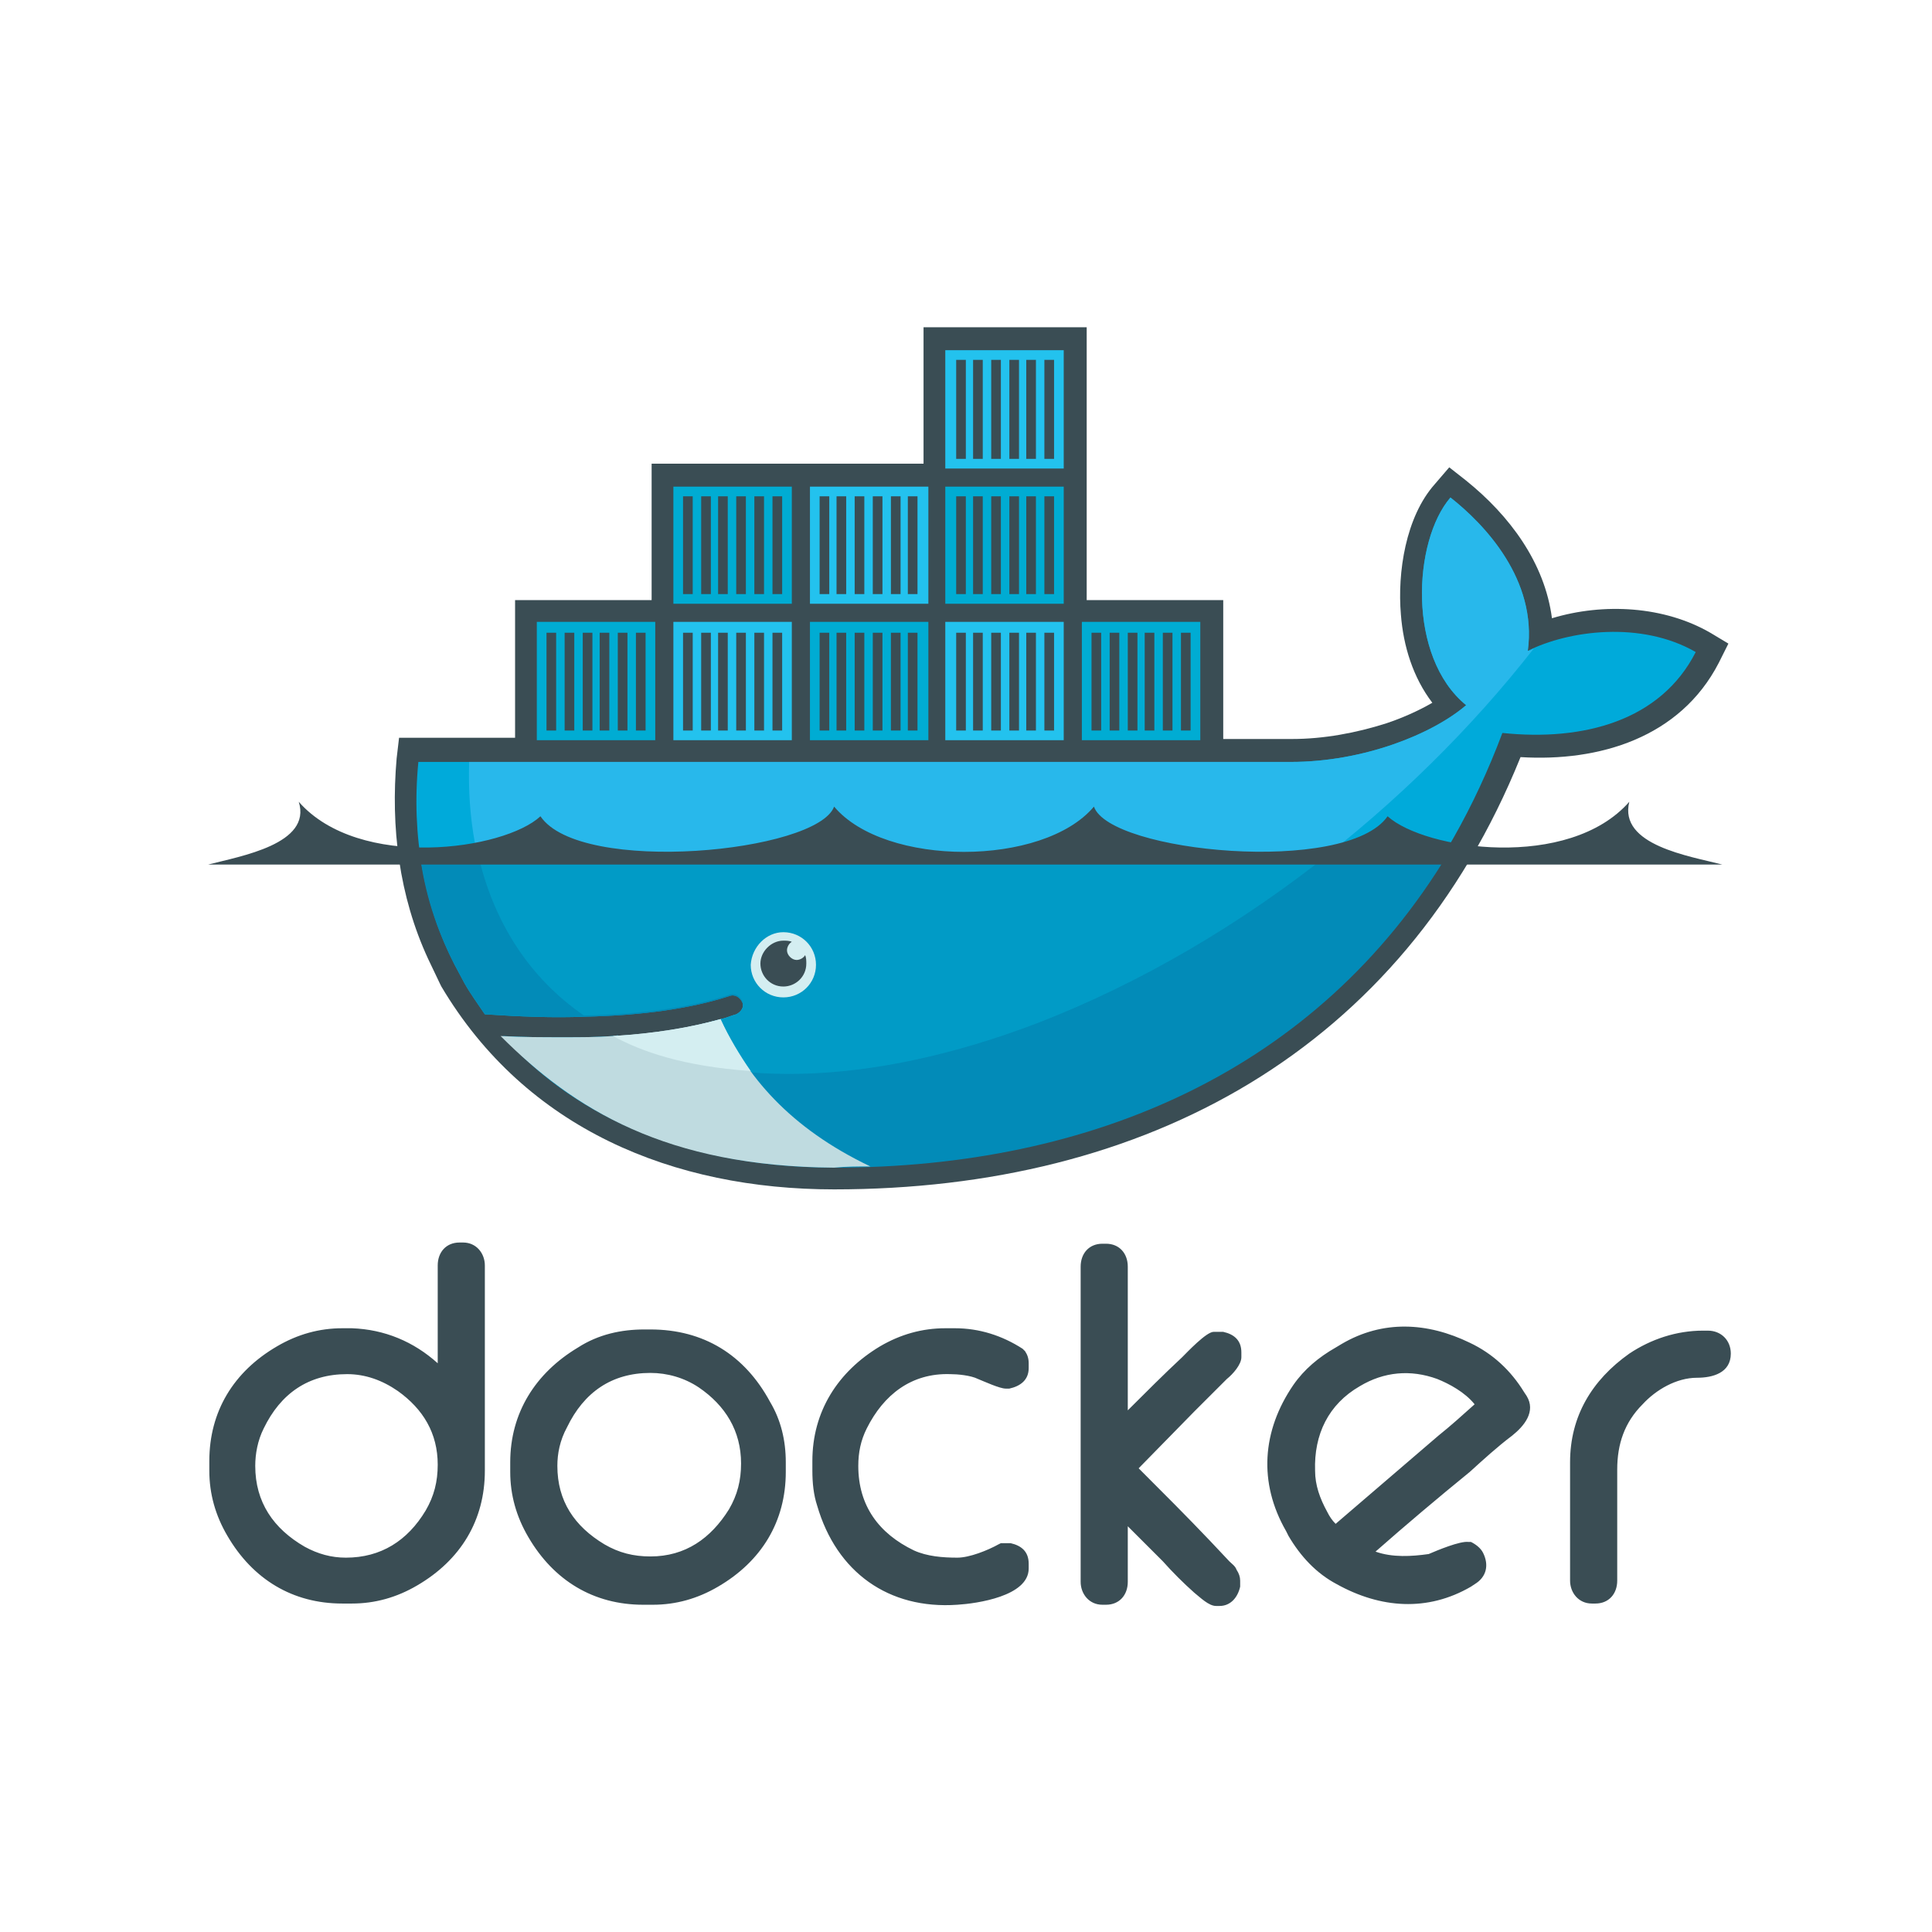 <svg xmlns="http://www.w3.org/2000/svg" xmlns:xlink="http://www.w3.org/1999/xlink" width="500" viewBox="0 0 375 375" height="500" preserveAspectRatio="xMidYMid meet"><path fill="#3a4d54" d="M 84.961 264.609 L 84.961 245.625 C 84.961 243.047 86.605 241.172 89.184 241.172 L 89.891 241.172 C 92.469 241.172 94.109 243.281 94.109 245.625 L 94.109 285.465 C 94.109 295.074 89.418 302.809 80.977 307.73 C 76.988 310.074 72.766 311.246 68.309 311.246 L 66.434 311.246 C 56.816 311.246 49.074 306.559 44.148 298.121 C 41.801 294.137 40.629 289.918 40.629 285.465 L 40.629 283.59 C 40.629 273.98 45.32 266.246 53.766 261.324 C 57.754 258.984 61.977 257.812 66.434 257.812 L 68.309 257.812 C 74.641 258.047 80.27 260.387 84.961 264.609 Z M 49.543 284.527 C 49.543 291.559 53.062 296.715 59.16 300.23 C 61.742 301.637 64.32 302.34 67.137 302.34 C 73.938 302.34 79.098 299.059 82.617 293.199 C 84.258 290.387 84.961 287.574 84.961 284.293 C 84.961 278.199 82.148 273.512 77.223 269.996 C 74.172 267.887 70.891 266.719 67.371 266.719 C 59.863 266.719 54.469 270.469 51.184 277.262 C 50.012 279.605 49.543 282.184 49.543 284.527 Z M 125.074 258.047 L 126.246 258.047 C 136.566 258.047 144.543 262.969 149.469 272.105 C 151.578 275.621 152.52 279.605 152.52 283.824 L 152.52 285.699 C 152.52 295.309 147.828 303.043 139.383 307.965 C 135.395 310.309 131.172 311.48 126.715 311.48 L 124.84 311.48 C 115.223 311.48 107.48 306.793 102.555 298.355 C 100.211 294.371 99.035 290.152 99.035 285.699 L 99.035 283.824 C 99.035 274.215 103.961 266.484 112.172 261.562 C 116.16 258.984 120.617 258.047 125.074 258.047 Z M 108.184 284.527 C 108.184 291.324 111.469 296.246 117.332 299.762 C 120.148 301.402 122.961 302.105 126.246 302.105 C 133.051 302.105 137.977 298.59 141.492 292.965 C 143.137 290.152 143.84 287.34 143.84 284.059 C 143.84 277.73 140.789 272.809 135.629 269.293 C 132.816 267.422 129.531 266.484 126.246 266.484 C 118.742 266.484 113.344 270.23 110.062 277.027 C 108.656 279.605 108.184 282.184 108.184 284.527 Z M 189.812 267.652 C 188.406 266.949 185.828 266.719 184.418 266.719 C 176.914 266.484 171.52 270.699 168.234 277.262 C 167.062 279.605 166.594 281.949 166.594 284.527 C 166.594 292.262 170.578 297.652 177.383 300.934 C 179.961 302.105 183.012 302.34 185.828 302.34 C 188.172 302.34 191.691 300.934 193.801 299.762 L 194.27 299.527 L 196.148 299.527 C 198.258 299.996 199.668 301.168 199.668 303.512 L 199.668 304.449 C 199.668 309.84 189.578 311.246 185.828 311.48 C 172.457 312.418 162.371 305.152 158.617 292.262 C 157.914 290.152 157.68 287.809 157.68 285.465 L 157.68 283.59 C 157.68 273.98 162.605 266.246 170.812 261.324 C 174.801 258.984 179.023 257.812 183.48 257.812 L 185.359 257.812 C 190.051 257.812 194.504 259.219 198.492 261.797 L 198.727 262.031 L 198.961 262.262 C 199.434 262.969 199.668 263.672 199.668 264.609 L 199.668 265.547 C 199.668 267.887 198.023 269.059 195.914 269.527 L 195.211 269.527 C 194.035 269.527 190.988 268.121 189.812 267.652 Z M 218.902 273.746 C 222.418 270.23 225.938 266.719 229.457 263.434 C 230.395 262.5 234.148 258.512 235.555 258.512 L 237.43 258.512 C 239.543 258.984 240.949 260.152 240.949 262.5 L 240.949 263.434 C 240.949 264.844 239.309 266.719 238.137 267.652 L 231.801 273.98 L 221.012 284.996 C 225.703 289.684 230.395 294.371 234.852 299.059 L 238.605 303.043 C 239.074 303.512 239.777 303.98 240.012 304.684 C 240.48 305.387 240.715 306.09 240.715 306.793 L 240.715 307.965 C 240.246 310.074 238.84 311.715 236.727 311.715 L 236.023 311.715 C 234.617 311.715 232.977 310.074 231.801 309.137 C 229.691 307.262 227.578 305.152 225.703 303.043 L 218.902 296.246 L 218.902 307.027 C 218.902 309.605 217.258 311.48 214.68 311.48 L 213.973 311.48 C 211.395 311.48 209.754 309.371 209.754 307.027 L 209.754 245.859 C 209.754 243.281 211.395 241.406 213.973 241.406 L 214.68 241.406 C 217.258 241.406 218.902 243.281 218.902 245.859 Z M 330.555 258.277 L 331.492 258.277 C 334.074 258.277 335.949 260.152 335.949 262.734 C 335.949 266.484 332.43 267.422 329.383 267.422 C 325.395 267.422 321.406 269.762 318.828 272.574 C 315.309 276.09 313.902 280.309 313.902 285.23 L 313.902 306.793 C 313.902 309.371 312.258 311.246 309.68 311.246 L 308.973 311.246 C 306.395 311.246 304.75 309.137 304.75 306.793 L 304.75 283.824 C 304.75 274.918 308.973 267.887 316.246 262.734 C 320.469 259.922 325.395 258.277 330.555 258.277 Z M 266.988 301.168 C 270.27 302.34 274.023 302.105 277.309 301.637 C 278.949 300.934 283.406 299.059 285.047 299.293 L 285.52 299.293 C 286.457 299.762 287.395 300.465 287.863 301.402 C 289.035 303.746 288.566 306.09 286.223 307.496 L 285.52 307.965 C 277.074 312.887 267.926 312.184 259.48 307.496 C 255.492 305.387 252.445 302.105 250.098 298.121 L 249.629 297.184 C 244.234 287.809 244.938 277.73 251.035 268.824 C 253.148 265.777 255.961 263.434 259.246 261.562 L 260.418 260.859 C 268.395 256.172 277.074 256.641 285.281 260.625 C 289.738 262.734 293.258 266.012 295.84 270.23 L 296.309 270.934 C 298.184 273.98 295.84 276.793 293.492 278.668 C 290.68 280.777 287.863 283.355 285.281 285.699 C 278.949 290.855 272.852 296.012 266.988 301.168 Z M 259.246 295.777 L 279.184 278.668 C 281.531 276.793 283.875 274.684 286.223 272.574 C 284.344 270.23 281.297 268.594 278.949 267.652 C 273.789 265.777 268.629 266.246 263.938 269.059 C 257.84 272.574 255.023 278.434 255.258 285.465 C 255.258 288.277 256.195 290.855 257.605 293.434 C 258.074 294.371 258.543 295.074 259.246 295.777 Z M 210.926 116.484 L 237.43 116.484 L 237.43 143.438 L 250.801 143.438 C 256.902 143.438 263.234 142.266 269.098 140.391 C 271.914 139.453 275.195 138.047 278.012 136.406 C 274.258 131.484 272.383 125.391 271.914 119.297 C 271.207 111.098 272.852 100.316 278.48 93.988 L 281.297 90.707 L 284.578 93.285 C 293.023 100.082 299.828 109.223 301.234 120 C 311.32 116.953 323.047 117.66 331.961 122.812 L 335.48 124.922 L 333.605 128.672 C 326.098 143.203 310.383 147.891 295.137 146.953 C 272.148 203.906 222.418 230.859 161.902 230.859 C 130.703 230.859 102.086 219.141 85.668 191.484 L 85.434 191.016 L 83.086 186.094 C 77.457 173.906 75.816 160.547 76.988 147.188 L 77.457 143.203 L 99.977 143.203 L 99.977 116.484 L 126.48 116.484 L 126.48 90.004 L 179.258 90.004 L 179.258 63.52 L 210.926 63.52 Z M 210.926 116.484 " fill-opacity="1" fill-rule="evenodd"></path><path fill="#00aada" d="M 296.539 126.328 C 298.414 112.5 288.094 101.723 281.527 96.566 C 274.254 105.004 273.082 127.5 284.574 136.875 C 278.008 142.5 264.637 147.891 250.562 147.891 L 81.203 147.891 C 79.797 162.422 82.379 175.781 88.242 187.266 L 90.117 190.781 C 91.293 192.891 92.699 194.766 94.105 196.875 C 101.145 197.344 107.477 197.578 113.34 197.344 C 124.836 197.109 134.219 195.703 141.488 193.359 C 142.66 192.891 143.602 193.594 144.07 194.531 C 144.539 195.703 143.836 196.641 142.895 197.109 C 141.957 197.344 141.02 197.812 139.848 198.047 C 134.219 199.688 128.117 200.625 120.379 201.094 L 118.969 201.094 C 115.922 201.328 112.637 201.328 109.117 201.328 C 105.367 201.328 101.848 201.328 97.625 201.094 C 111.699 217.031 133.746 226.406 161.426 226.406 C 220.07 226.406 269.797 200.391 291.613 142.266 C 307.328 143.906 322.34 139.922 329.141 126.562 C 318.586 120.473 304.512 122.344 296.539 126.328 Z M 296.539 126.328 " fill-opacity="1" fill-rule="nonzero"></path><path fill="#28b8eb" d="M 296.547 126.328 C 298.422 112.5 288.102 101.723 281.531 96.566 C 274.262 105.004 273.09 127.5 284.582 136.875 C 278.016 142.5 264.645 147.891 250.57 147.891 L 91.062 147.891 C 90.359 170.156 98.57 187.031 113.348 197.109 C 124.844 196.875 134.227 195.469 141.496 193.125 C 142.668 192.656 143.609 193.359 144.078 194.297 C 144.547 195.469 143.84 196.406 142.902 196.875 C 141.965 197.109 141.027 197.578 139.855 197.812 C 134.227 199.453 127.656 200.625 119.918 201.094 L 119.68 200.859 C 139.621 211.172 168.473 210.938 201.781 198.281 C 238.84 183.984 273.559 156.797 297.719 125.859 C 297.25 126.094 297.016 126.328 296.547 126.328 Z M 296.547 126.328 " fill-opacity="1" fill-rule="nonzero"></path><path fill="#028bb8" d="M 81.445 165.469 C 82.383 173.203 84.727 180.469 88.246 187.266 L 90.125 190.781 C 91.297 192.891 92.703 194.766 94.109 196.875 C 101.148 197.344 107.48 197.578 113.344 197.344 C 124.84 197.109 134.223 195.703 141.492 193.359 C 142.668 192.891 143.605 193.594 144.074 194.531 C 144.543 195.703 143.84 196.641 142.902 197.109 C 141.961 197.344 141.023 197.812 139.852 198.047 C 134.223 199.688 127.652 200.859 119.914 201.328 L 118.977 201.328 C 115.926 201.562 112.641 201.562 109.359 201.562 C 105.605 201.562 101.852 201.562 97.863 201.328 C 111.938 217.266 134.223 226.641 161.902 226.641 C 212.098 226.641 255.727 207.656 281.062 165.703 L 81.445 165.703 Z M 81.445 165.469 " fill-opacity="1" fill-rule="nonzero"></path><path fill="#019bc6" d="M 92.703 165.469 C 95.754 179.062 102.789 189.844 113.344 197.109 C 124.84 196.875 134.223 195.469 141.492 193.125 C 142.668 192.656 143.605 193.359 144.074 194.297 C 144.543 195.469 143.84 196.406 142.902 196.875 C 141.961 197.109 141.023 197.578 139.852 197.812 C 134.223 199.453 127.652 200.625 119.68 201.094 C 139.617 211.406 168.469 211.172 201.543 198.516 C 221.48 190.781 240.949 179.297 258.309 165.469 Z M 92.703 165.469 " fill-opacity="1" fill-rule="nonzero"></path><path fill="#00acd3" d="M 104.195 120.703 L 127.184 120.703 L 127.184 143.672 L 104.195 143.672 Z M 106.074 122.812 L 107.949 122.812 L 107.949 141.797 L 106.074 141.797 Z M 109.594 122.812 L 111.469 122.812 L 111.469 141.797 L 109.594 141.797 Z M 113.109 122.812 L 114.988 122.812 L 114.988 141.797 L 113.109 141.797 Z M 116.395 122.812 L 118.27 122.812 L 118.27 141.797 L 116.395 141.797 Z M 119.914 122.812 L 121.789 122.812 L 121.789 141.797 L 119.914 141.797 Z M 123.434 122.812 L 125.309 122.812 L 125.309 141.797 L 123.434 141.797 Z M 130.703 94.457 L 153.691 94.457 L 153.691 117.188 L 130.703 117.188 Z M 132.578 96.332 L 134.457 96.332 L 134.457 115.312 L 132.578 115.312 Z M 136.098 96.332 L 137.977 96.332 L 137.977 115.312 L 136.098 115.312 Z M 139.383 96.332 L 141.258 96.332 L 141.258 115.312 L 139.383 115.312 Z M 142.902 96.332 L 144.777 96.332 L 144.777 115.312 L 142.902 115.312 Z M 146.418 96.332 L 148.297 96.332 L 148.297 115.312 L 146.418 115.312 Z M 149.938 96.332 L 151.816 96.332 L 151.816 115.312 L 149.938 115.312 Z M 149.938 96.332 " fill-opacity="1" fill-rule="evenodd"></path><path fill="#23c2ee" d="M 130.703 120.703 L 153.691 120.703 L 153.691 143.672 L 130.703 143.672 Z M 132.578 122.812 L 134.457 122.812 L 134.457 141.797 L 132.578 141.797 Z M 136.098 122.812 L 137.977 122.812 L 137.977 141.797 L 136.098 141.797 Z M 139.383 122.812 L 141.258 122.812 L 141.258 141.797 L 139.383 141.797 Z M 142.902 122.812 L 144.777 122.812 L 144.777 141.797 L 142.902 141.797 Z M 146.418 122.812 L 148.297 122.812 L 148.297 141.797 L 146.418 141.797 Z M 149.938 122.812 L 151.816 122.812 L 151.816 141.797 L 149.938 141.797 Z M 149.938 122.812 " fill-opacity="1" fill-rule="evenodd"></path><path fill="#00acd3" d="M 157.211 120.703 L 180.195 120.703 L 180.195 143.672 L 157.211 143.672 Z M 159.086 122.812 L 160.961 122.812 L 160.961 141.797 L 159.086 141.797 Z M 162.371 122.812 L 164.246 122.812 L 164.246 141.797 L 162.371 141.797 Z M 165.891 122.812 L 167.766 122.812 L 167.766 141.797 L 165.891 141.797 Z M 169.406 122.812 L 171.285 122.812 L 171.285 141.797 L 169.406 141.797 Z M 172.926 122.812 L 174.801 122.812 L 174.801 141.797 L 172.926 141.797 Z M 176.211 122.812 L 178.086 122.812 L 178.086 141.797 L 176.211 141.797 Z M 176.211 122.812 " fill-opacity="1" fill-rule="evenodd"></path><path fill="#23c2ee" d="M 157.211 94.457 L 180.195 94.457 L 180.195 117.188 L 157.211 117.188 Z M 159.086 96.332 L 160.961 96.332 L 160.961 115.312 L 159.086 115.312 Z M 162.371 96.332 L 164.246 96.332 L 164.246 115.312 L 162.371 115.312 Z M 165.891 96.332 L 167.766 96.332 L 167.766 115.312 L 165.891 115.312 Z M 169.406 96.332 L 171.285 96.332 L 171.285 115.312 L 169.406 115.312 Z M 172.926 96.332 L 174.801 96.332 L 174.801 115.312 L 172.926 115.312 Z M 176.211 96.332 L 178.086 96.332 L 178.086 115.312 L 176.211 115.312 Z M 183.48 120.703 L 206.469 120.703 L 206.469 143.672 L 183.48 143.672 Z M 185.594 122.812 L 187.469 122.812 L 187.469 141.797 L 185.594 141.797 Z M 188.875 122.812 L 190.754 122.812 L 190.754 141.797 L 188.875 141.797 Z M 192.395 122.812 L 194.27 122.812 L 194.27 141.797 L 192.395 141.797 Z M 195.914 122.812 L 197.789 122.812 L 197.789 141.797 L 195.914 141.797 Z M 199.195 122.812 L 201.074 122.812 L 201.074 141.797 L 199.195 141.797 Z M 202.715 122.812 L 204.594 122.812 L 204.594 141.797 L 202.715 141.797 Z M 202.715 122.812 " fill-opacity="1" fill-rule="evenodd"></path><path fill="#00acd3" d="M 183.48 94.457 L 206.469 94.457 L 206.469 117.188 L 183.48 117.188 Z M 185.594 96.332 L 187.469 96.332 L 187.469 115.312 L 185.594 115.312 Z M 188.875 96.332 L 190.754 96.332 L 190.754 115.312 L 188.875 115.312 Z M 192.395 96.332 L 194.27 96.332 L 194.27 115.312 L 192.395 115.312 Z M 195.914 96.332 L 197.789 96.332 L 197.789 115.312 L 195.914 115.312 Z M 199.195 96.332 L 201.074 96.332 L 201.074 115.312 L 199.195 115.312 Z M 202.715 96.332 L 204.594 96.332 L 204.594 115.312 L 202.715 115.312 Z M 202.715 96.332 " fill-opacity="1" fill-rule="evenodd"></path><path fill="#23c2ee" d="M 183.48 67.973 L 206.469 67.973 L 206.469 90.941 L 183.48 90.941 Z M 185.594 69.848 L 187.469 69.848 L 187.469 89.066 L 185.594 89.066 Z M 188.875 69.848 L 190.754 69.848 L 190.754 89.066 L 188.875 89.066 Z M 192.395 69.848 L 194.27 69.848 L 194.27 89.066 L 192.395 89.066 Z M 195.914 69.848 L 197.789 69.848 L 197.789 89.066 L 195.914 89.066 Z M 199.195 69.848 L 201.074 69.848 L 201.074 89.066 L 199.195 89.066 Z M 202.715 69.848 L 204.594 69.848 L 204.594 89.066 L 202.715 89.066 Z M 202.715 69.848 " fill-opacity="1" fill-rule="evenodd"></path><path fill="#00acd3" d="M 209.988 120.703 L 232.977 120.703 L 232.977 143.672 L 209.988 143.672 Z M 211.863 122.812 L 213.738 122.812 L 213.738 141.797 L 211.863 141.797 Z M 215.383 122.812 L 217.258 122.812 L 217.258 141.797 L 215.383 141.797 Z M 218.902 122.812 L 220.777 122.812 L 220.777 141.797 L 218.902 141.797 Z M 222.184 122.812 L 224.062 122.812 L 224.062 141.797 L 222.184 141.797 Z M 225.703 122.812 L 227.578 122.812 L 227.578 141.797 L 225.703 141.797 Z M 229.223 122.812 L 231.098 122.812 L 231.098 141.797 L 229.223 141.797 Z M 229.223 122.812 " fill-opacity="1" fill-rule="evenodd"></path><path fill="#d4eef1" d="M 152.051 180.938 C 155.566 180.938 158.383 183.75 158.383 187.266 C 158.383 190.781 155.566 193.594 152.051 193.594 C 148.531 193.594 145.715 190.781 145.715 187.266 C 145.949 183.75 148.766 180.938 152.051 180.938 Z M 152.051 180.938 " fill-opacity="1" fill-rule="evenodd"></path><path fill="#3a4d54" d="M 152.051 182.578 C 152.52 182.578 153.223 182.578 153.691 182.812 C 153.223 183.047 152.754 183.75 152.754 184.453 C 152.754 185.391 153.691 186.328 154.629 186.328 C 155.332 186.328 156.035 185.859 156.27 185.391 C 156.504 185.859 156.504 186.562 156.504 187.031 C 156.504 189.609 154.395 191.484 152.051 191.484 C 149.469 191.484 147.594 189.375 147.594 187.031 C 147.594 184.688 149.703 182.578 152.051 182.578 Z M 40.395 167.812 L 334.309 167.812 C 327.973 166.172 314.133 164.062 316.246 155.625 C 304.52 168.984 276.605 165 269.332 158.438 C 261.355 169.922 215.383 165.469 212.332 156.562 C 202.48 168.281 171.754 168.281 161.902 156.562 C 158.617 165.469 112.641 169.922 104.902 158.438 C 97.863 165 69.715 168.984 57.988 155.625 C 60.566 163.828 46.727 166.172 40.395 167.812 Z M 40.395 167.812 " fill-opacity="1" fill-rule="evenodd"></path><path fill="#bfdbe0" d="M 168.938 226.406 C 153.223 218.906 144.777 208.828 139.852 197.812 C 133.988 199.453 126.949 200.625 118.977 201.094 C 115.926 201.328 112.641 201.328 109.359 201.328 C 105.371 201.328 101.383 201.328 97.16 201.094 C 111.469 215.391 129.297 226.406 161.902 226.641 C 164.246 226.406 166.594 226.406 168.938 226.406 Z M 168.938 226.406 " fill-opacity="1" fill-rule="nonzero"></path><path fill="#d4eef1" d="M 145.715 207.891 C 143.605 204.844 141.492 201.328 139.852 197.812 C 133.988 199.453 126.949 200.625 118.977 201.094 C 124.605 204.141 132.578 206.953 145.715 207.891 Z M 145.715 207.891 " fill-opacity="1" fill-rule="nonzero"></path></svg>